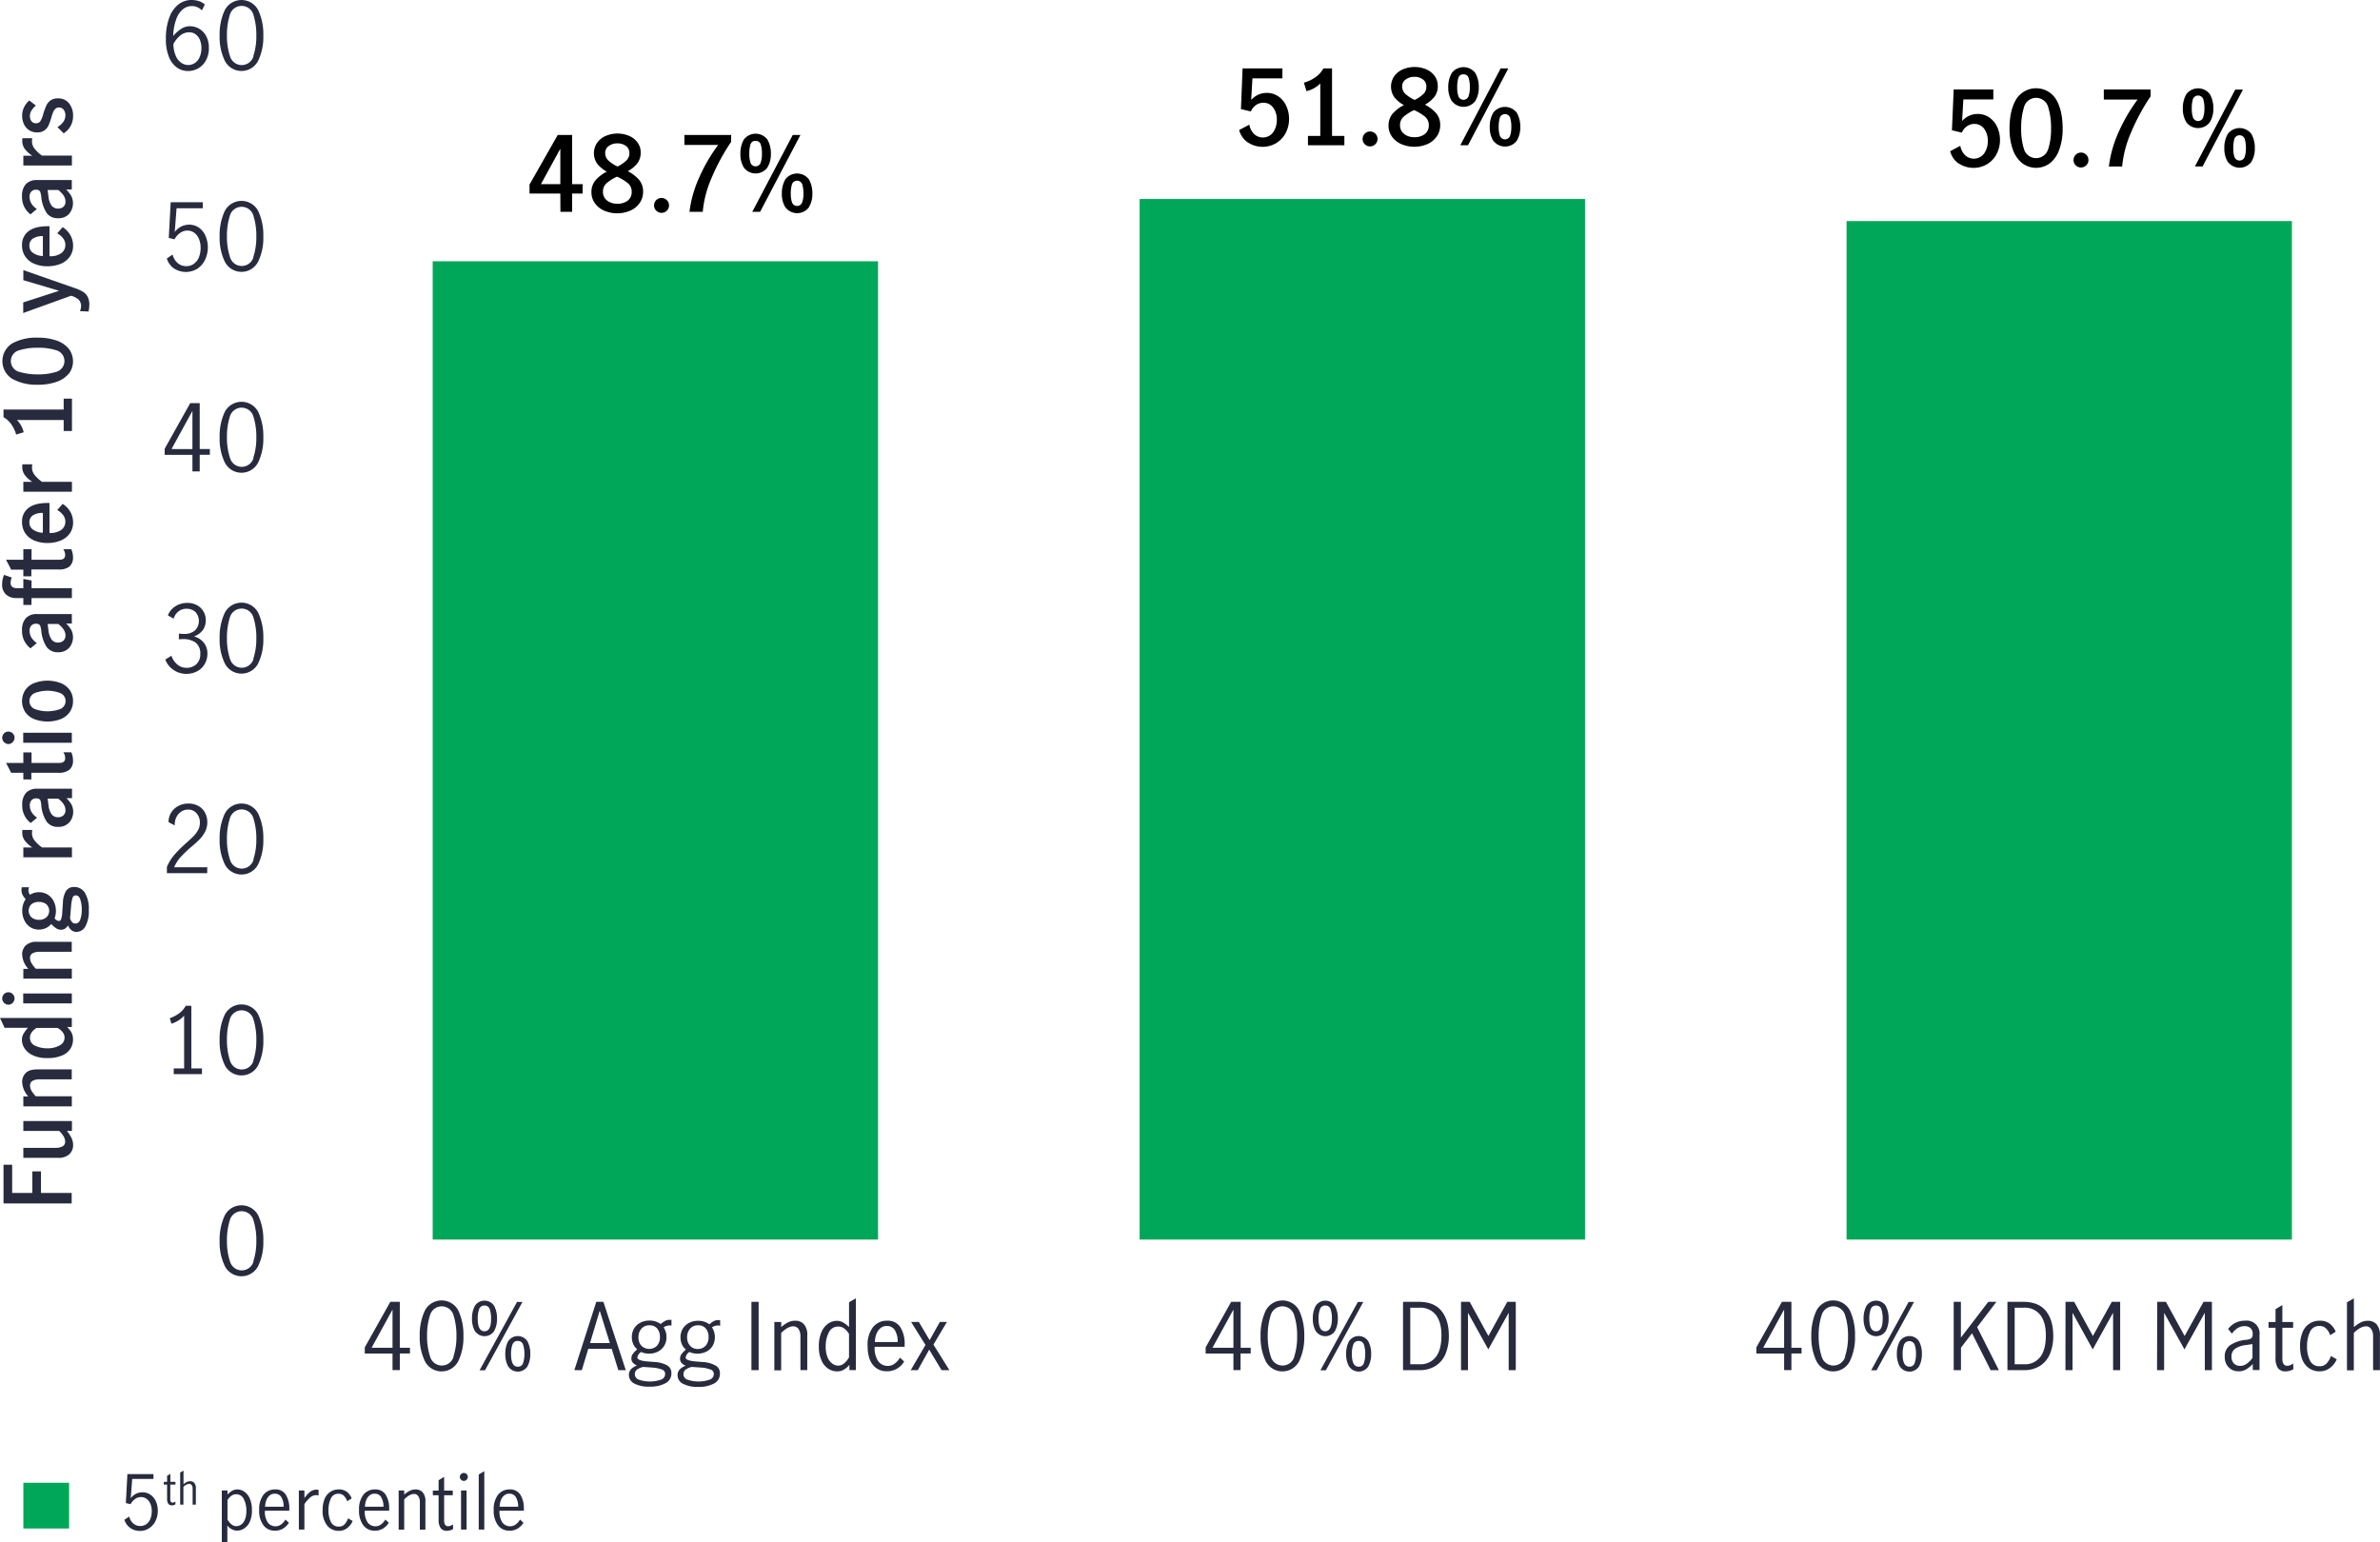 <svg id="Layer_1" data-name="Layer 1" xmlns="http://www.w3.org/2000/svg" viewBox="0 0 826.06 535.35"><defs><style>.cls-1{fill:none;}.cls-2{fill:#282b3e;}.cls-3{fill:#00a758;}</style></defs><line class="cls-1" x1="104.79" y1="430.3" x2="804.89" y2="430.3"/><path class="cls-2" d="M314.94,911.46a18.88,18.88,0,0,1-1.81-8.73,19.89,19.89,0,0,1,1.76-8.82,6.55,6.55,0,0,1,11.66,0,19.89,19.89,0,0,1,1.75,8.82,18.88,18.88,0,0,1-1.81,8.73,6.5,6.5,0,0,1-11.55,0Zm9.87-1.61a21.81,21.81,0,0,0,1.06-7.12,22.94,22.94,0,0,0-1-7.2,4.25,4.25,0,0,0-8.2,0,22.94,22.94,0,0,0-1,7.2,22.08,22.08,0,0,0,1.06,7.12,4.24,4.24,0,0,0,8.16,0Z" transform="translate(-236.9 -471.94)"/><path class="cls-2" d="M300.81,842.82V824.51a9.6,9.6,0,0,1-4.41,2.79l-.58-1.92a11.33,11.33,0,0,0,3.26-1.68,8.06,8.06,0,0,0,2.28-2.61h1.95v21.73H307v2h-9.8v-2Z" transform="translate(-236.9 -471.94)"/><path class="cls-2" d="M314.94,841.73a19,19,0,0,1-1.81-8.74,19.84,19.84,0,0,1,1.76-8.81,6.55,6.55,0,0,1,11.66,0A19.85,19.85,0,0,1,328.3,833a19,19,0,0,1-1.81,8.74,6.5,6.5,0,0,1-11.55,0Zm9.87-1.62a21.81,21.81,0,0,0,1.06-7.12,22.94,22.94,0,0,0-1-7.2,4.25,4.25,0,0,0-8.2,0,22.94,22.94,0,0,0-1,7.2,22.08,22.08,0,0,0,1.06,7.12,4.24,4.24,0,0,0,8.16,0Z" transform="translate(-236.9 -471.94)"/><path class="cls-2" d="M297.53,768.54a46.69,46.69,0,0,1,4.05-4c1.09-1,1.94-1.76,2.56-2.4a9.51,9.51,0,0,0,1.54-2.11,5.33,5.33,0,0,0,.6-2.5,4.78,4.78,0,0,0-1.12-3.23,3.69,3.69,0,0,0-3-1.31,4.09,4.09,0,0,0-2.48.78,4.92,4.92,0,0,0-1.63,2,5.86,5.86,0,0,0-.5,2.7l-2.14-1.12a5.84,5.84,0,0,1,.86-3.26,6.5,6.5,0,0,1,2.48-2.34,7.33,7.33,0,0,1,3.54-.86,6.9,6.9,0,0,1,3.5.85,5.64,5.64,0,0,1,2.27,2.32,6.92,6.92,0,0,1,.79,3.29,7.1,7.1,0,0,1-.74,3.25,10.87,10.87,0,0,1-1.82,2.59c-.73.76-1.72,1.67-3,2.74a43.3,43.3,0,0,0-3.68,3.5,12.7,12.7,0,0,0-2.27,3.57h11.49v2.05h-14v-2.18A16.39,16.39,0,0,1,297.53,768.54Z" transform="translate(-236.9 -471.94)"/><path class="cls-2" d="M314.94,772a19,19,0,0,1-1.81-8.74,19.89,19.89,0,0,1,1.76-8.82,6.55,6.55,0,0,1,11.66,0,19.89,19.89,0,0,1,1.75,8.82,19,19,0,0,1-1.81,8.74,6.5,6.5,0,0,1-11.55,0Zm9.87-1.62a21.81,21.81,0,0,0,1.06-7.12,22.94,22.94,0,0,0-1-7.2,4.25,4.25,0,0,0-8.2,0,22.94,22.94,0,0,0-1,7.2,22.08,22.08,0,0,0,1.06,7.12,4.24,4.24,0,0,0,8.16,0Z" transform="translate(-236.9 -471.94)"/><path class="cls-2" d="M297.13,704.5a7.31,7.31,0,0,1-2.85-3.61l2.12-1.32a6.68,6.68,0,0,0,2,3,4.78,4.78,0,0,0,3.18,1.19,4.87,4.87,0,0,0,3.51-1.28,4.6,4.6,0,0,0,1.32-3.46,4.73,4.73,0,0,0-1.6-4,7.25,7.25,0,0,0-4.48-1.22,9.36,9.36,0,0,0-1.34.07v-2a10.07,10.07,0,0,0,1.73.13,5.6,5.6,0,0,0,3.87-1.22,4.66,4.66,0,0,0,.16-6.37,4.39,4.39,0,0,0-3.17-1.15,4.31,4.31,0,0,0-2.8,1,4.71,4.71,0,0,0-1.61,2.45l-2-1.16a6.53,6.53,0,0,1,2.59-3.13,7.56,7.56,0,0,1,4.2-1.19,6.88,6.88,0,0,1,3.28.79,5.76,5.76,0,0,1,2.27,2.16,5.94,5.94,0,0,1,.81,3.07,5.77,5.77,0,0,1-1,3.39,6.63,6.63,0,0,1-3.1,2.24,6.36,6.36,0,0,1,3.47,2.23,5.92,5.92,0,0,1,1.2,3.69,7.17,7.17,0,0,1-1,3.75,6.53,6.53,0,0,1-2.64,2.46,8.11,8.11,0,0,1-3.79.86A7.85,7.85,0,0,1,297.13,704.5Z" transform="translate(-236.9 -471.94)"/><path class="cls-2" d="M314.94,702.26a18.91,18.91,0,0,1-1.81-8.73,19.89,19.89,0,0,1,1.76-8.82,6.55,6.55,0,0,1,11.66,0,19.89,19.89,0,0,1,1.75,8.82,18.91,18.91,0,0,1-1.81,8.73,6.5,6.5,0,0,1-11.55,0Zm9.87-1.61a21.85,21.85,0,0,0,1.06-7.12,22.94,22.94,0,0,0-1-7.2,4.25,4.25,0,0,0-8.2,0,22.94,22.94,0,0,0-1,7.2,22.13,22.13,0,0,0,1.06,7.12,4.24,4.24,0,0,0,8.16,0Z" transform="translate(-236.9 -471.94)"/><path class="cls-2" d="M303.69,629.84h-9.63V627.7l8.86-15.81h3.3v15.93h3.52v2h-3.52v5.76h-2.53Zm0-2V614.58h0l-7.26,13.24Z" transform="translate(-236.9 -471.94)"/><path class="cls-2" d="M314.94,632.53a19,19,0,0,1-1.81-8.74,19.81,19.81,0,0,1,1.76-8.81,6.55,6.55,0,0,1,11.66,0,19.82,19.82,0,0,1,1.75,8.81,19,19,0,0,1-1.81,8.74,6.5,6.5,0,0,1-11.55,0Zm9.87-1.62a21.81,21.81,0,0,0,1.06-7.12,22.94,22.94,0,0,0-1-7.2,4.25,4.25,0,0,0-8.2,0,22.94,22.94,0,0,0-1,7.2,22.08,22.08,0,0,0,1.06,7.12,4.24,4.24,0,0,0,8.16,0Z" transform="translate(-236.9 -471.94)"/><path class="cls-2" d="M297.29,565.15a6.65,6.65,0,0,1-2.49-3.48l2-1.37a5.64,5.64,0,0,0,1.75,2.94,4.37,4.37,0,0,0,3,1.09,4.25,4.25,0,0,0,2.75-.9A5.13,5.13,0,0,0,306,561.1a8.92,8.92,0,0,0,.53-3.07,8.07,8.07,0,0,0-.61-3.24,4.94,4.94,0,0,0-1.65-2.09,4,4,0,0,0-2.32-.72,4.33,4.33,0,0,0-2.59.86,6.41,6.41,0,0,0-1.89,2.18l-2-.48.68-12.39h11.13v2.08h-9.09l-.64,8.26a6.16,6.16,0,0,1,4.9-2.56A6,6,0,0,1,306,551a6.88,6.88,0,0,1,2.27,2.92,10.14,10.14,0,0,1-.16,8.12,7.63,7.63,0,0,1-2.66,3.14,7.54,7.54,0,0,1-8.16-.06Z" transform="translate(-236.9 -471.94)"/><path class="cls-2" d="M314.94,562.79a18.91,18.91,0,0,1-1.81-8.73,19.89,19.89,0,0,1,1.76-8.82,6.55,6.55,0,0,1,11.66,0,19.89,19.89,0,0,1,1.75,8.82,18.91,18.91,0,0,1-1.81,8.73,6.5,6.5,0,0,1-11.55,0Zm9.87-1.61a21.81,21.81,0,0,0,1.06-7.12,22.94,22.94,0,0,0-1-7.2,4.25,4.25,0,0,0-8.2,0,22.94,22.94,0,0,0-1,7.2,22.08,22.08,0,0,0,1.06,7.12,4.24,4.24,0,0,0,8.16,0Z" transform="translate(-236.9 -471.94)"/><path class="cls-2" d="M298.41,495.46a8.28,8.28,0,0,1-2.85-3.7,15.94,15.94,0,0,1-1.08-6.28,20.59,20.59,0,0,1,1.18-7.44,10.14,10.14,0,0,1,3.2-4.58,7.28,7.28,0,0,1,4.48-1.52,8.61,8.61,0,0,1,2.58.38,5.42,5.42,0,0,1,2.06,1.19l-1,2.05a4.72,4.72,0,0,0-3.56-1.51,4.87,4.87,0,0,0-2.91,1,7.75,7.75,0,0,0-2.37,3.38,18.18,18.18,0,0,0-1.12,6,12.16,12.16,0,0,1,2.77-2.48,5.64,5.64,0,0,1,3-.91,6.43,6.43,0,0,1,3.14.82,6.31,6.31,0,0,1,2.46,2.48,8.14,8.14,0,0,1,1,4.13,8.74,8.74,0,0,1-1.12,4.64,6.89,6.89,0,0,1-2.75,2.65,7,7,0,0,1-3.23.83A6.67,6.67,0,0,1,298.41,495.46Zm6-1.57a4.57,4.57,0,0,0,1.72-2,7.61,7.61,0,0,0,.68-3.41,6.93,6.93,0,0,0-.48-2.56,4.67,4.67,0,0,0-1.44-2,3.6,3.6,0,0,0-2.31-.77,4.86,4.86,0,0,0-3.15,1.15,9.78,9.78,0,0,0-2.35,2.92,10.43,10.43,0,0,0,.91,4.28,5.35,5.35,0,0,0,1.95,2.32,4.33,4.33,0,0,0,2.26.69A4.19,4.19,0,0,0,304.4,493.89Z" transform="translate(-236.9 -471.94)"/><path class="cls-2" d="M314.94,493.06a19,19,0,0,1-1.81-8.74,19.87,19.87,0,0,1,1.76-8.81,6.55,6.55,0,0,1,11.66,0,19.87,19.87,0,0,1,1.75,8.81,19,19,0,0,1-1.81,8.74,6.5,6.5,0,0,1-11.55,0Zm9.87-1.62a21.77,21.77,0,0,0,1.06-7.12,22.94,22.94,0,0,0-1-7.2,4.25,4.25,0,0,0-8.2,0,22.94,22.94,0,0,0-1,7.2,22,22,0,0,0,1.06,7.12,4.24,4.24,0,0,0,8.16,0Z" transform="translate(-236.9 -471.94)"/><line class="cls-1" x1="104.79" y1="430.3" x2="104.79" y2="11.9"/><rect class="cls-3" x="150.18" y="90.7" width="154.58" height="339.6"/><rect class="cls-3" x="395.55" y="69.08" width="154.58" height="361.22"/><rect class="cls-3" x="640.91" y="76.75" width="154.58" height="353.55"/><path class="cls-2" d="M856.14,941.81h-9.63v-2.15l8.87-15.81h3.29v15.94h3.52v2h-3.52v5.76h-2.53Zm0-2V926.54h0l-7.26,13.25Z" transform="translate(-236.9 -471.94)"/><path class="cls-2" d="M867.39,944.49a19,19,0,0,1-1.81-8.73,19.89,19.89,0,0,1,1.76-8.82,6.55,6.55,0,0,1,11.67,0,20,20,0,0,1,1.74,8.82,18.88,18.88,0,0,1-1.81,8.73,6.5,6.5,0,0,1-11.55,0Zm9.87-1.61a21.81,21.81,0,0,0,1.06-7.12,22.94,22.94,0,0,0-1-7.2,4.24,4.24,0,0,0-8.19,0,22.66,22.66,0,0,0-1,7.2,22.09,22.09,0,0,0,1.05,7.12,4.24,4.24,0,0,0,8.16,0Z" transform="translate(-236.9 -471.94)"/><path class="cls-2" d="M884.72,934a8.79,8.79,0,0,1-1-4.34,9.1,9.1,0,0,1,1-4.41,4,4,0,0,1,6.69,0,9.1,9.1,0,0,1,1,4.41,8.79,8.79,0,0,1-1,4.34,4,4,0,0,1-6.66,0Zm5.63-4.34a9.61,9.61,0,0,0-.46-3.23,1.8,1.8,0,0,0-1.84-1.28,1.83,1.83,0,0,0-1.86,1.28,9.32,9.32,0,0,0-.48,3.23q0,4.42,2.34,4.42T890.35,929.61Zm9-5.76h1.88l-13,23.72h-1.88Zm-3.08,22.39a8.81,8.81,0,0,1-1-4.34,9.1,9.1,0,0,1,1-4.41,4,4,0,0,1,6.69,0,9.1,9.1,0,0,1,1,4.41,8.81,8.81,0,0,1-1,4.34,4,4,0,0,1-6.66,0Zm5.17-1.19a9.17,9.17,0,0,0,.47-3.15,9.55,9.55,0,0,0-.47-3.23,2,2,0,0,0-3.69,0,9.28,9.28,0,0,0-.48,3.21c0,3,.77,4.42,2.33,4.42A1.79,1.79,0,0,0,901.47,945.05Z" transform="translate(-236.9 -471.94)"/><path class="cls-2" d="M930.67,947.57h-2.85l-6.46-12.8-3.84,5v7.81H915V923.85h2.5v12.42L927,923.85h2.82l-6.69,8.8Z" transform="translate(-236.9 -471.94)"/><path class="cls-2" d="M939.09,923.85q5.34,0,7.9,3.17t2.56,8.64a16,16,0,0,1-1.13,6.24,9.07,9.07,0,0,1-3.45,4.18,10.16,10.16,0,0,1-5.63,1.49h-5.69V923.85Zm6,19.09c1.26-1.72,1.89-4.17,1.89-7.37s-.64-5.45-1.91-7.14a6.77,6.77,0,0,0-5.8-2.53h-3.11v19.62h3.24A6.6,6.6,0,0,0,945.07,942.94Z" transform="translate(-236.9 -471.94)"/><path class="cls-2" d="M953.81,923.85h3l6.47,11.81h.06l6.53-11.81h2.91v23.72h-2.46V927.76h-.07l-7,12.61-6.95-12.61h-.06v19.81h-2.46Z" transform="translate(-236.9 -471.94)"/><path class="cls-2" d="M985.65,923.85h3l6.47,11.81h.06l6.53-11.81h2.91v23.72h-2.46V927.76h-.07l-7,12.61-7-12.61h-.06v19.81h-2.46Z" transform="translate(-236.9 -471.94)"/><path class="cls-2" d="M1011.52,947.41a4.67,4.67,0,0,1-1.78-1.75,5.2,5.2,0,0,1-.67-2.7,4.75,4.75,0,0,1,1.79-4,12.12,12.12,0,0,1,5.63-1.92,3.65,3.65,0,0,0,1.83-.56,2,2,0,0,0,.44-1.52,2.51,2.51,0,0,0-.76-2,3.09,3.09,0,0,0-2.08-.67,4.43,4.43,0,0,0-2.45.74,6.46,6.46,0,0,0-1.9,1.89l-1.32-1.64a7.12,7.12,0,0,1,5.89-2.88,4.45,4.45,0,0,1,5,5v12.13h-2.34v-2.08a11.41,11.41,0,0,1-2.35,1.88,4.8,4.8,0,0,1-2.48.64A5,5,0,0,1,1011.52,947.41Zm5.18-2.07a9.09,9.09,0,0,0,2-2v-4.8h-.06l-2,.29a8.63,8.63,0,0,0-4,1.33,3.2,3.2,0,0,0-1.23,2.7,3.35,3.35,0,0,0,.81,2.36,3,3,0,0,0,2.26.87A3.84,3.84,0,0,0,1016.7,945.34Z" transform="translate(-236.9 -471.94)"/><path class="cls-2" d="M1027.55,946.88a6.25,6.25,0,0,1-.85-3.7V932.85h-2.43v-2h2.43v-4.45l2.37-1.44v5.89h3.74v2h-3.74v10.78c0,1.62.59,2.43,1.76,2.43a3.46,3.46,0,0,0,2-.83l.06,2a5.1,5.1,0,0,1-2.66.76A3.16,3.16,0,0,1,1027.55,946.88Z" transform="translate(-236.9 -471.94)"/><path class="cls-2" d="M1037.1,945.77q-1.89-2.26-1.89-6.56a12,12,0,0,1,.87-4.8,6.22,6.22,0,0,1,6-4,5.45,5.45,0,0,1,3.4,1,7,7,0,0,1,2.11,2.81l-1.92,1.22a6,6,0,0,0-1.38-2.29,3.07,3.07,0,0,0-2.3-.91,3.41,3.41,0,0,0-3.35,2.08,11.41,11.41,0,0,0-1,4.89,11,11,0,0,0,1,5,3.52,3.52,0,0,0,3.39,2,3.15,3.15,0,0,0,2.42-1,7.57,7.57,0,0,0,1.49-2.55l2,1.15a7.21,7.21,0,0,1-2.35,3,5.76,5.76,0,0,1-3.51,1.16A6.16,6.16,0,0,1,1037.1,945.77Z" transform="translate(-236.9 -471.94)"/><path class="cls-2" d="M1053.9,922.64v10a11.74,11.74,0,0,1,2.29-1.6,5.57,5.57,0,0,1,2.57-.61,4,4,0,0,1,3,1.2,5.65,5.65,0,0,1,1.17,4v11.94h-2.37V935.69a4.35,4.35,0,0,0-.63-2.33,2.06,2.06,0,0,0-1.9-1q-1.79,0-4.16,2.28v13h-2.37V924Z" transform="translate(-236.9 -471.94)"/><path class="cls-2" d="M665,941.81h-9.64v-2.15l8.87-15.81h3.29v15.94H671v2h-3.52v5.76H665Zm0-2V926.54h0l-7.26,13.25Z" transform="translate(-236.9 -471.94)"/><path class="cls-2" d="M676.23,944.49a19,19,0,0,1-1.8-8.73,19.75,19.75,0,0,1,1.76-8.82,6.55,6.55,0,0,1,11.66,0,20,20,0,0,1,1.74,8.82,19,19,0,0,1-1.8,8.73,6.51,6.51,0,0,1-11.56,0Zm9.88-1.61a22.09,22.09,0,0,0,1-7.12,22.66,22.66,0,0,0-1-7.2,4.24,4.24,0,0,0-8.19,0,22.94,22.94,0,0,0-1,7.2,21.81,21.81,0,0,0,1.06,7.12,4.24,4.24,0,0,0,8.16,0Z" transform="translate(-236.9 -471.94)"/><path class="cls-2" d="M693.56,934a8.79,8.79,0,0,1-1-4.34,9,9,0,0,1,1-4.41,4,4,0,0,1,6.68,0,9.1,9.1,0,0,1,1,4.41,8.79,8.79,0,0,1-1,4.34,4,4,0,0,1-6.66,0Zm5.63-4.34a9.61,9.61,0,0,0-.46-3.23,1.8,1.8,0,0,0-1.84-1.28,1.83,1.83,0,0,0-1.86,1.28,9.32,9.32,0,0,0-.48,3.23q0,4.42,2.34,4.42C698.43,934,699.19,932.56,699.19,929.61Zm9-5.76h1.89l-13,23.72h-1.89Zm-3.07,22.39a8.71,8.71,0,0,1-1-4.34,9.1,9.1,0,0,1,1-4.41,4,4,0,0,1,6.69,0,9.1,9.1,0,0,1,1,4.41,8.81,8.81,0,0,1-1,4.34,4,4,0,0,1-6.65,0Zm5.16-1.19a9.17,9.17,0,0,0,.47-3.15,9.55,9.55,0,0,0-.47-3.23,1.8,1.8,0,0,0-1.84-1.28,1.82,1.82,0,0,0-1.85,1.3,9.28,9.28,0,0,0-.48,3.21q0,4.43,2.33,4.42A1.79,1.79,0,0,0,710.31,945.05Z" transform="translate(-236.9 -471.94)"/><path class="cls-2" d="M729.31,923.85q5.34,0,7.9,3.17t2.56,8.64a15.86,15.86,0,0,1-1.14,6.24,9,9,0,0,1-3.44,4.18,10.16,10.16,0,0,1-5.63,1.49h-5.69V923.85Zm6,19.09c1.26-1.72,1.89-4.17,1.89-7.37s-.64-5.45-1.91-7.14a6.78,6.78,0,0,0-5.8-2.53h-3.11v19.62h3.23A6.61,6.61,0,0,0,735.29,942.94Z" transform="translate(-236.9 -471.94)"/><path class="cls-2" d="M744,923.85h3l6.47,11.81h.06l6.53-11.81H763v23.72h-2.46V927.76h-.07l-7,12.61-7-12.61h-.06v19.81H744Z" transform="translate(-236.9 -471.94)"/><path class="cls-2" d="M373.14,941.81h-9.63v-2.15l8.86-15.81h3.3v15.94h3.52v2h-3.52v5.76h-2.53Zm0-2V926.54h0l-7.26,13.25Z" transform="translate(-236.9 -471.94)"/><path class="cls-2" d="M384.39,944.49a18.88,18.88,0,0,1-1.81-8.73,19.89,19.89,0,0,1,1.76-8.82,6.55,6.55,0,0,1,11.67,0,20,20,0,0,1,1.74,8.82,18.88,18.88,0,0,1-1.81,8.73,6.5,6.5,0,0,1-11.55,0Zm9.87-1.61a21.81,21.81,0,0,0,1.06-7.12,22.94,22.94,0,0,0-1-7.2,4.24,4.24,0,0,0-8.19,0,22.66,22.66,0,0,0-1,7.2,22.09,22.09,0,0,0,1.05,7.12,4.24,4.24,0,0,0,8.16,0Z" transform="translate(-236.9 -471.94)"/><path class="cls-2" d="M401.72,934a8.79,8.79,0,0,1-1-4.34,9.1,9.1,0,0,1,1-4.41,4,4,0,0,1,6.69,0,9.1,9.1,0,0,1,1,4.41,8.68,8.68,0,0,1-1,4.34,4,4,0,0,1-6.65,0Zm5.63-4.34a9.87,9.87,0,0,0-.46-3.23,1.8,1.8,0,0,0-1.84-1.28,1.83,1.83,0,0,0-1.86,1.28,9.32,9.32,0,0,0-.48,3.23q0,4.42,2.34,4.42T407.35,929.61Zm9-5.76h1.89l-13,23.72h-1.89Zm-3.07,22.39a8.81,8.81,0,0,1-1-4.34,9,9,0,0,1,1-4.41,4,4,0,0,1,6.68,0,9.1,9.1,0,0,1,1,4.41,8.81,8.81,0,0,1-1,4.34,4,4,0,0,1-6.66,0Zm5.17-1.19a9.19,9.19,0,0,0,.46-3.15,9.57,9.57,0,0,0-.46-3.23,1.8,1.8,0,0,0-1.84-1.28,1.82,1.82,0,0,0-1.86,1.3,9.28,9.28,0,0,0-.48,3.21q0,4.43,2.34,4.42A1.79,1.79,0,0,0,418.47,945.05Z" transform="translate(-236.9 -471.94)"/><path class="cls-2" d="M451.51,947.57l-2.3-7.4h-8.13l-2.24,7.4h-2.59l7.61-23.72h2.47l7.77,23.72Zm-9.82-9.41h6.88l-3.46-11.08H445Z" transform="translate(-236.9 -471.94)"/><path class="cls-2" d="M469.17,932.05a3.82,3.82,0,0,0-1.95.67,5.76,5.76,0,0,1,1,3.42,5.6,5.6,0,0,1-.8,3,5.35,5.35,0,0,1-2.17,2,6.7,6.7,0,0,1-3,.7,6.63,6.63,0,0,1-2.85-.58,2.76,2.76,0,0,0-1.28,1.92c0,.69,1.09,1.13,3.26,1.35l2.82.22a9.87,9.87,0,0,1,4.26,1.17,3,3,0,0,1,1.47,2.77,3.74,3.74,0,0,1-2.05,3.42,11,11,0,0,1-5.5,1.19,10.77,10.77,0,0,1-5.35-1.09,3.34,3.34,0,0,1-1.85-3c0-1.45.93-2.54,2.81-3.26a3.35,3.35,0,0,1-1.45-1,2.19,2.19,0,0,1-.5-1.41,2.82,2.82,0,0,1,.43-1.51,9.15,9.15,0,0,1,1.62-1.69,4.66,4.66,0,0,1-1.41-1.84,6,6,0,0,1-.48-2.42,5.65,5.65,0,0,1,.8-3,5.39,5.39,0,0,1,2.19-2,6.7,6.7,0,0,1,3.12-.72,6.37,6.37,0,0,1,3.91,1.22,7.55,7.55,0,0,1,1.53-1.1,3.21,3.21,0,0,1,1.54-.37l.67,0v2A2.58,2.58,0,0,0,469.17,932.05Zm-9.05,14.4a6.34,6.34,0,0,0-2.23,1,2,2,0,0,0-.65,1.54,2,2,0,0,0,1.45,1.9,11.86,11.86,0,0,0,7.57,0,2.06,2.06,0,0,0,1.5-2,1.55,1.55,0,0,0-1-1.49,11.48,11.48,0,0,0-3.33-.72Zm4.83-7.37a4.25,4.25,0,0,0,1-2.94,4.54,4.54,0,0,0-.93-3,3.29,3.29,0,0,0-2.72-1.13,3.48,3.48,0,0,0-2.8,1.2,4.45,4.45,0,0,0-1,3,4.16,4.16,0,0,0,1,2.86,3.85,3.85,0,0,0,5.46,0Z" transform="translate(-236.9 -471.94)"/><path class="cls-2" d="M486,932.05a3.82,3.82,0,0,0-2,.67,6.13,6.13,0,0,1,.23,6.43,5.44,5.44,0,0,1-2.18,2,7.11,7.11,0,0,1-5.89.12,2.76,2.76,0,0,0-1.28,1.92c0,.69,1.09,1.13,3.27,1.35l2.81.22A9.87,9.87,0,0,1,485.3,946a3,3,0,0,1,1.47,2.77,3.74,3.74,0,0,1-2,3.42,11,11,0,0,1-5.5,1.19,10.7,10.7,0,0,1-5.34-1.09,3.33,3.33,0,0,1-1.86-3q0-2.18,2.82-3.26a3.39,3.39,0,0,1-1.46-1,2.19,2.19,0,0,1-.5-1.41,2.75,2.75,0,0,1,.44-1.51,8.7,8.7,0,0,1,1.61-1.69,4.66,4.66,0,0,1-1.41-1.84,6,6,0,0,1-.48-2.42,5.65,5.65,0,0,1,.8-3,5.48,5.48,0,0,1,2.2-2,6.64,6.64,0,0,1,3.12-.72,6.36,6.36,0,0,1,3.9,1.22,7.58,7.58,0,0,1,1.54-1.1,3.18,3.18,0,0,1,1.53-.37l.67,0v2A2.51,2.51,0,0,0,486,932.05ZM477,946.45a6.19,6.19,0,0,0-2.22,1,2,2,0,0,0-.66,1.54,2,2,0,0,0,1.46,1.9,11.83,11.83,0,0,0,7.56,0,2.05,2.05,0,0,0,1.51-2,1.55,1.55,0,0,0-1-1.49,11.57,11.57,0,0,0-3.33-.72Zm4.83-7.37a4.25,4.25,0,0,0,1-2.94,4.59,4.59,0,0,0-.92-3,3.3,3.3,0,0,0-2.72-1.13,3.45,3.45,0,0,0-2.8,1.2,4.39,4.39,0,0,0-1,3,4.12,4.12,0,0,0,1,2.86,3.42,3.42,0,0,0,2.7,1.14A3.48,3.48,0,0,0,481.81,939.08Z" transform="translate(-236.9 -471.94)"/><path class="cls-2" d="M497.71,923.85h2.5v23.72h-2.5Z" transform="translate(-236.9 -471.94)"/><path class="cls-2" d="M508.05,930.86v1.76a11.74,11.74,0,0,1,2.29-1.6,5.58,5.58,0,0,1,2.58-.61,4,4,0,0,1,3,1.2,5.65,5.65,0,0,1,1.17,4v11.94h-2.37V935.69a4.43,4.43,0,0,0-.62-2.33,2.09,2.09,0,0,0-1.91-1q-1.79,0-4.16,2.28v13h-2.37V930.86Z" transform="translate(-236.9 -471.94)"/><path class="cls-2" d="M524.53,947.17a6.54,6.54,0,0,1-2.42-2.79,11.23,11.23,0,0,1-1-5,12,12,0,0,1,.93-5.05,6.63,6.63,0,0,1,2.36-2.95,5.39,5.39,0,0,1,3-.93,4.3,4.3,0,0,1,2.19.6,9.56,9.56,0,0,1,2,1.58V924l2.37-1.37v24.93h-2.24v-1.8a8.06,8.06,0,0,1-2,1.68,4.51,4.51,0,0,1-2.3.56A5.67,5.67,0,0,1,524.53,947.17ZM530,945.1a6.49,6.49,0,0,0,1.58-2V935a6.54,6.54,0,0,0-1.6-1.84,3.35,3.35,0,0,0-2.11-.72,3.5,3.5,0,0,0-3.31,2.06,10.46,10.46,0,0,0-1.07,4.91,9.39,9.39,0,0,0,.62,3.64,5.15,5.15,0,0,0,1.63,2.22,3.55,3.55,0,0,0,2.13.74A3.21,3.21,0,0,0,530,945.1Z" transform="translate(-236.9 -471.94)"/><path class="cls-2" d="M539.86,945.74q-1.83-2.26-1.83-6.59a10,10,0,0,1,1.84-6.46,6.1,6.1,0,0,1,5-2.28,5.06,5.06,0,0,1,4.53,2.26,10.81,10.81,0,0,1,1.49,6c0,.34,0,.61,0,.8h-10.4a8.1,8.1,0,0,0,1.23,5,4.07,4.07,0,0,0,3.37,1.63,3.87,3.87,0,0,0,2.36-.82,6.52,6.52,0,0,0,1.8-2.06l1.48,1.37a7.18,7.18,0,0,1-2.44,2.43,6.47,6.47,0,0,1-3.48.93A6,6,0,0,1,539.86,945.74Zm7.71-11.9a3.12,3.12,0,0,0-2.91-1.6,3.28,3.28,0,0,0-2.24.81,5,5,0,0,0-1.38,2.1,8.51,8.51,0,0,0-.48,2.66h7.91A7.58,7.58,0,0,0,547.57,933.84Z" transform="translate(-236.9 -471.94)"/><path class="cls-2" d="M560.88,938.7l5.54,8.87H563.7l-4.26-7.08h-.06l-3.94,7.08H553l5.12-8.74-5-8h2.69l3.71,6.27h.07l3.52-6.27h2.46Z" transform="translate(-236.9 -471.94)"/><path class="cls-2" d="M282.08,1002.33a5.38,5.38,0,0,1-2-2.82l1.67-1.12a4.54,4.54,0,0,0,1.42,2.4,3.59,3.59,0,0,0,2.4.88,3.47,3.47,0,0,0,2.24-.73,4.31,4.31,0,0,0,1.34-1.9,7.31,7.31,0,0,0,.42-2.49,6.46,6.46,0,0,0-.49-2.63,4,4,0,0,0-1.34-1.7,3.23,3.23,0,0,0-1.88-.59,3.54,3.54,0,0,0-2.11.7,5.23,5.23,0,0,0-1.53,1.77l-1.64-.39.54-10.06h9.05v1.69h-7.38l-.52,6.71a5,5,0,0,1,4-2.08,4.79,4.79,0,0,1,2.93.9,5.5,5.5,0,0,1,1.85,2.36,7.89,7.89,0,0,1,.62,3.14,8.1,8.1,0,0,1-.75,3.47,6.15,6.15,0,0,1-2.16,2.54,5.64,5.64,0,0,1-3.27,1A5.7,5.7,0,0,1,282.08,1002.33Z" transform="translate(-236.9 -471.94)"/><path class="cls-2" d="M295.3,993.93a3,3,0,0,1-.4-1.75v-4.89h-1.15v-.94h1.15v-2.11l1.13-.68v2.79h1.77v.94H296v5.1c0,.77.27,1.16.83,1.16a1.57,1.57,0,0,0,.95-.4l0,1a2.4,2.4,0,0,1-1.25.36A1.51,1.51,0,0,1,295.3,993.93Z" transform="translate(-236.9 -471.94)"/><path class="cls-2" d="M300.59,982.45v4.73a5.32,5.32,0,0,1,1.08-.76,2.64,2.64,0,0,1,1.22-.29,1.88,1.88,0,0,1,1.43.57,2.68,2.68,0,0,1,.56,1.9v5.66h-1.12v-5.63a2,2,0,0,0-.3-1.1,1,1,0,0,0-.9-.49,3.11,3.11,0,0,0-2,1.08v6.14h-1.12V983.1Z" transform="translate(-236.9 -471.94)"/><path class="cls-2" d="M315.86,989.34v1.41a7.59,7.59,0,0,1,1.61-1.3,3.6,3.6,0,0,1,1.82-.47,4.24,4.24,0,0,1,2.38.76,5.46,5.46,0,0,1,1.91,2.37,9.74,9.74,0,0,1,.76,4.13,9.07,9.07,0,0,1-.8,4.09,5.25,5.25,0,0,1-2,2.26,4.53,4.53,0,0,1-2.35.69,4.35,4.35,0,0,1-3.38-1.79v5.8h-1.92V989.34Zm4.68,11.89a3.87,3.87,0,0,0,1.34-1.73,7.85,7.85,0,0,0,.53-3.16,8.47,8.47,0,0,0-.89-4,2.87,2.87,0,0,0-2.67-1.69,2.8,2.8,0,0,0-1.69.57,4.83,4.83,0,0,0-1.3,1.46v6.71a5.06,5.06,0,0,0,1.29,1.63,2.58,2.58,0,0,0,1.7.71A3.13,3.13,0,0,0,320.54,1001.23Z" transform="translate(-236.9 -471.94)"/><path class="cls-2" d="M328.34,1001.43a8.36,8.36,0,0,1-1.48-5.35,8.19,8.19,0,0,1,1.49-5.25,5,5,0,0,1,4.07-1.85,4.1,4.1,0,0,1,3.68,1.83,8.78,8.78,0,0,1,1.21,4.9c0,.28,0,.5,0,.66h-8.46a6.57,6.57,0,0,0,1,4.08,3.29,3.29,0,0,0,2.74,1.32,3.18,3.18,0,0,0,1.91-.66,5.19,5.19,0,0,0,1.47-1.68l1.2,1.12a6.14,6.14,0,0,1-2,2,5.33,5.33,0,0,1-2.84.75A4.84,4.84,0,0,1,328.34,1001.43Zm6.27-9.67a2.56,2.56,0,0,0-2.37-1.3,2.63,2.63,0,0,0-1.82.67,4.05,4.05,0,0,0-1.12,1.7,7.11,7.11,0,0,0-.39,2.16h6.42A6.18,6.18,0,0,0,334.61,991.76Z" transform="translate(-236.9 -471.94)"/><path class="cls-2" d="M342.56,989.34V992a9.67,9.67,0,0,1,2-2.21,3.55,3.55,0,0,1,2.23-.73,2.63,2.63,0,0,1,.68.08v1.92a4.53,4.53,0,0,0-.86-.1,3.15,3.15,0,0,0-1.92.71,11.16,11.16,0,0,0-2.14,2.43v8.82h-1.92V989.34Z" transform="translate(-236.9 -471.94)"/><path class="cls-2" d="M350.42,1001.46a8.1,8.1,0,0,1-1.54-5.33,9.74,9.74,0,0,1,.7-3.9,5.41,5.41,0,0,1,2-2.43,5.2,5.2,0,0,1,2.92-.82,4.44,4.44,0,0,1,2.76.81,5.53,5.53,0,0,1,1.71,2.29l-1.56,1a5,5,0,0,0-1.12-1.86,2.5,2.5,0,0,0-1.87-.74,2.77,2.77,0,0,0-2.71,1.69,9.3,9.3,0,0,0-.8,4,8.89,8.89,0,0,0,.83,4.08,2.88,2.88,0,0,0,2.76,1.62,2.54,2.54,0,0,0,2-.8,5.93,5.93,0,0,0,1.21-2.07l1.59.94a5.89,5.89,0,0,1-1.91,2.47,4.62,4.62,0,0,1-2.85.94A5,5,0,0,1,350.42,1001.46Z" transform="translate(-236.9 -471.94)"/><path class="cls-2" d="M363,1001.43a8.42,8.42,0,0,1-1.48-5.35,8.13,8.13,0,0,1,1.5-5.25,4.94,4.94,0,0,1,4.06-1.85,4.1,4.1,0,0,1,3.68,1.83,8.78,8.78,0,0,1,1.21,4.9c0,.28,0,.5,0,.66h-8.45a6.5,6.5,0,0,0,1,4.08,3.29,3.29,0,0,0,2.74,1.32,3.16,3.16,0,0,0,1.91-.66,5.19,5.19,0,0,0,1.47-1.68l1.2,1.12a6.14,6.14,0,0,1-2,2,5.29,5.29,0,0,1-2.83.75A4.86,4.86,0,0,1,363,1001.43Zm6.27-9.67a2.55,2.55,0,0,0-2.37-1.3,2.64,2.64,0,0,0-1.82.67,4.05,4.05,0,0,0-1.12,1.7,7.11,7.11,0,0,0-.39,2.16H370A6.28,6.28,0,0,0,369.24,991.76Z" transform="translate(-236.9 -471.94)"/><path class="cls-2" d="M377.19,989.34v1.44a9.44,9.44,0,0,1,1.86-1.31,4.61,4.61,0,0,1,2.1-.49,3.27,3.27,0,0,1,2.45,1,4.54,4.54,0,0,1,.95,3.26v9.7h-1.92v-9.65a3.58,3.58,0,0,0-.51-1.9,1.7,1.7,0,0,0-1.55-.83c-1,0-2.09.62-3.38,1.85v10.53h-1.92V989.34Z" transform="translate(-236.9 -471.94)"/><path class="cls-2" d="M389.82,1002.36a5.1,5.1,0,0,1-.69-3V991h-2v-1.62h2v-3.61l1.92-1.17v4.78h3V991h-3v8.76c0,1.32.48,2,1.43,2a2.8,2.8,0,0,0,1.64-.68l.05,1.64a4.17,4.17,0,0,1-2.16.62A2.57,2.57,0,0,1,389.82,1002.36Z" transform="translate(-236.9 -471.94)"/><path class="cls-2" d="M396.92,985.6a1.35,1.35,0,0,1,0-1.94,1.3,1.3,0,0,1,.94-.4,1.39,1.39,0,0,1,1,.4,1.35,1.35,0,0,1,0,1.94,1.33,1.33,0,0,1-1,.42A1.25,1.25,0,0,1,396.92,985.6Zm0,3.74h1.92v13.58h-1.92Z" transform="translate(-236.9 -471.94)"/><path class="cls-2" d="M403.06,983.78l1.93-1.12v20.26h-1.93Z" transform="translate(-236.9 -471.94)"/><path class="cls-2" d="M409.75,1001.43a8.36,8.36,0,0,1-1.49-5.35,8.13,8.13,0,0,1,1.5-5.25,5,5,0,0,1,4.07-1.85,4.12,4.12,0,0,1,3.68,1.83,8.86,8.86,0,0,1,1.21,4.9,5.62,5.62,0,0,1,0,.66h-8.45a6.57,6.57,0,0,0,1,4.08,3.29,3.29,0,0,0,2.74,1.32,3.14,3.14,0,0,0,1.91-.66,5.19,5.19,0,0,0,1.47-1.68l1.2,1.12a6,6,0,0,1-2,2,5.29,5.29,0,0,1-2.83.75A4.83,4.83,0,0,1,409.75,1001.43Zm6.26-9.67a2.54,2.54,0,0,0-2.36-1.3,2.61,2.61,0,0,0-1.82.67,3.87,3.87,0,0,0-1.12,1.7,6.55,6.55,0,0,0-.39,2.16h6.42A6.18,6.18,0,0,0,416,991.76Z" transform="translate(-236.9 -471.94)"/><rect class="cls-3" x="8.11" y="514.73" width="15.87" height="15.87"/><path d="M431.38,539.13H420.69V536l9.79-17.21h5v17.07h3.63v3.27h-3.63v6.34h-4.07Zm0-3.27V523.69h-.07l-6.66,12.17Z" transform="translate(-236.9 -471.94)"/><path d="M458.7,534.35a6.18,6.18,0,0,1,1.41,4.21,6.71,6.71,0,0,1-1.1,3.71,7.79,7.79,0,0,1-3.17,2.71,11.51,11.51,0,0,1-9.43,0,7.6,7.6,0,0,1-3.13-2.65,6.25,6.25,0,0,1-1.1-3.56,6.38,6.38,0,0,1,1.4-4.25,13.26,13.26,0,0,1,3.93-3,11.09,11.09,0,0,1-3.28-2.68,6.42,6.42,0,0,1-.09-7.32,7.15,7.15,0,0,1,3-2.4,10.45,10.45,0,0,1,8.14,0,7,7,0,0,1,2.91,2.3,5.72,5.72,0,0,1,1.08,3.44,6,6,0,0,1-1.18,3.81,11.11,11.11,0,0,1-3.28,2.7A13.37,13.37,0,0,1,458.7,534.35Zm-3.92,7.23a3.71,3.71,0,0,0,1.37-3.09,3.75,3.75,0,0,0-1.3-2.94,16,16,0,0,0-3.81-2.28,15.26,15.26,0,0,0-3.62,2.28,3.8,3.8,0,0,0-1.24,2.94,3.69,3.69,0,0,0,1.42,3.06,5.57,5.57,0,0,0,3.54,1.11A5.7,5.7,0,0,0,454.78,541.58Zm-6.71-13.91a12.13,12.13,0,0,0,3.18,2.07,12.41,12.41,0,0,0,3.06-2.09,3.51,3.51,0,0,0,1.05-2.59,3,3,0,0,0-1.17-2.43,4.76,4.76,0,0,0-3-.92,4.88,4.88,0,0,0-3,.92,2.87,2.87,0,0,0-1.24,2.43A3.47,3.47,0,0,0,448.07,527.67Z" transform="translate(-236.9 -471.94)"/><path d="M464.68,545.07a2.5,2.5,0,0,1-.76-1.83,2.54,2.54,0,0,1,.76-1.84,2.6,2.6,0,0,1,3.65,0,2.48,2.48,0,0,1,.78,1.84,2.44,2.44,0,0,1-.78,1.83,2.57,2.57,0,0,1-3.65,0Z" transform="translate(-236.9 -471.94)"/><path d="M479.35,534.08a58.32,58.32,0,0,1,6.82-11.83H474.44v-3.46h16.23v2.38a72.38,72.38,0,0,0-6.8,12.56,37.71,37.71,0,0,0-3.06,11.74H476.2A41.33,41.33,0,0,1,479.35,534.08Z" transform="translate(-236.9 -471.94)"/><path d="M495.13,530.19a8.72,8.72,0,0,1-1.25-4.81,9.74,9.74,0,0,1,1.2-5,5.13,5.13,0,0,1,8.17,0,9.65,9.65,0,0,1,1.21,5,8.65,8.65,0,0,1-1.28,4.81,5.11,5.11,0,0,1-8.05,0Zm5.78-1.75a8.9,8.9,0,0,0,.45-3.06,10.91,10.91,0,0,0-.41-3.27,1.71,1.71,0,0,0-1.78-1.26,1.69,1.69,0,0,0-1.8,1.24,10.91,10.91,0,0,0-.4,3.29,9.47,9.47,0,0,0,.43,3.08,1.87,1.87,0,0,0,3.51,0Zm11.14-9.65h2.67l-14,26.68H498ZM509.54,544a8.64,8.64,0,0,1-1.27-4.81,9.62,9.62,0,0,1,1.21-5,5.14,5.14,0,0,1,8.17,0,9.52,9.52,0,0,1,1.21,5,8.65,8.65,0,0,1-1.28,4.81,5.1,5.1,0,0,1-8,0Zm5.77-1.77a8.78,8.78,0,0,0,.45-3,11.06,11.06,0,0,0-.41-3.31,1.9,1.9,0,0,0-3.58,0,11.1,11.1,0,0,0-.4,3.31,9.07,9.07,0,0,0,.43,3,1.88,1.88,0,0,0,3.51,0Z" transform="translate(-236.9 -471.94)"/><path d="M670,521.4a7.51,7.51,0,0,1-3-4.32l3.52-1.87a6,6,0,0,0,1.66,3.25,4.43,4.43,0,0,0,6.61-.59,7.28,7.28,0,0,0,1.27-4.32,6.86,6.86,0,0,0-1.27-4.27,4.06,4.06,0,0,0-3.37-1.67,4.37,4.37,0,0,0-2.65.85,4.92,4.92,0,0,0-1.71,2.17l-3.45-.82.57-14.12H682v3.46h-10.4l-.43,7.49a7.12,7.12,0,0,1,5.33-2.45,7,7,0,0,1,4.17,1.26,8.05,8.05,0,0,1,2.7,3.31,10.48,10.48,0,0,1,.94,4.43,10.32,10.32,0,0,1-1.17,4.91,8.87,8.87,0,0,1-3.28,3.51,9.28,9.28,0,0,1-9.81-.21Z" transform="translate(-236.9 -471.94)"/><path d="M695.15,519.13V500.91a9.83,9.83,0,0,1-4.79,2.67l-.9-2.95a12.81,12.81,0,0,0,3.93-1.82,9.22,9.22,0,0,0,2.84-3.12h3v23.44h4.28v3.24H690.87v-3.24Z" transform="translate(-236.9 -471.94)"/><path d="M710.59,522a2.49,2.49,0,0,1-.75-1.83,2.59,2.59,0,0,1,5.18,0,2.47,2.47,0,0,1-.77,1.83,2.58,2.58,0,0,1-3.66,0Z" transform="translate(-236.9 -471.94)"/><path d="M735.36,511.25a6.18,6.18,0,0,1,1.41,4.21,6.71,6.71,0,0,1-1.1,3.71,7.79,7.79,0,0,1-3.17,2.71,11.51,11.51,0,0,1-9.43,0,7.6,7.6,0,0,1-3.13-2.65,6.25,6.25,0,0,1-1.1-3.56,6.38,6.38,0,0,1,1.4-4.25,13.26,13.26,0,0,1,3.93-3,11,11,0,0,1-3.28-2.68,6.42,6.42,0,0,1-.09-7.32,7.15,7.15,0,0,1,3-2.4,10.45,10.45,0,0,1,8.14,0,7,7,0,0,1,2.91,2.3,5.72,5.72,0,0,1,1.08,3.44,5.92,5.92,0,0,1-1.19,3.81,10.93,10.93,0,0,1-3.27,2.7A13.37,13.37,0,0,1,735.36,511.25Zm-3.92,7.23a3.71,3.71,0,0,0,1.37-3.09,3.75,3.75,0,0,0-1.3-2.94,15.88,15.88,0,0,0-3.82-2.28,15.17,15.17,0,0,0-3.61,2.28,3.81,3.81,0,0,0-1.25,2.94,3.69,3.69,0,0,0,1.43,3.06,5.57,5.57,0,0,0,3.54,1.11A5.71,5.71,0,0,0,731.44,518.48Zm-6.72-13.91a12.39,12.39,0,0,0,3.19,2.07,12.6,12.6,0,0,0,3.06-2.09,3.51,3.51,0,0,0,1-2.59,2.93,2.93,0,0,0-1.17-2.43,4.73,4.73,0,0,0-3-.92,4.88,4.88,0,0,0-3,.92,2.87,2.87,0,0,0-1.24,2.43A3.5,3.5,0,0,0,724.72,504.57Z" transform="translate(-236.9 -471.94)"/><path d="M740.83,507.09a8.72,8.72,0,0,1-1.26-4.81,9.74,9.74,0,0,1,1.21-5,5.13,5.13,0,0,1,8.17,0,9.65,9.65,0,0,1,1.21,5,8.65,8.65,0,0,1-1.28,4.81,5.11,5.11,0,0,1-8,0Zm5.78-1.75a8.9,8.9,0,0,0,.45-3.06,10.91,10.91,0,0,0-.41-3.27,1.71,1.71,0,0,0-1.78-1.26,1.69,1.69,0,0,0-1.8,1.24,10.91,10.91,0,0,0-.4,3.29,9.2,9.2,0,0,0,.43,3.08,1.87,1.87,0,0,0,3.51,0Zm11.14-9.65h2.67l-14,26.68h-2.67Zm-2.52,25.19a8.72,8.72,0,0,1-1.26-4.81,9.62,9.62,0,0,1,1.21-5,5.14,5.14,0,0,1,8.17,0,9.52,9.52,0,0,1,1.21,5,8.65,8.65,0,0,1-1.28,4.81,5.11,5.11,0,0,1-8,0Zm5.78-1.77a8.78,8.78,0,0,0,.45-3,11.06,11.06,0,0,0-.41-3.31,1.9,1.9,0,0,0-3.58,0,11.1,11.1,0,0,0-.4,3.31,9.07,9.07,0,0,0,.43,3,1.88,1.88,0,0,0,3.51,0Z" transform="translate(-236.9 -471.94)"/><path d="M916.77,528.75a7.51,7.51,0,0,1-3-4.32l3.52-1.87a6,6,0,0,0,1.66,3.25,4.43,4.43,0,0,0,6.61-.59,7.28,7.28,0,0,0,1.27-4.32,6.86,6.86,0,0,0-1.27-4.27,4.06,4.06,0,0,0-3.37-1.67,4.37,4.37,0,0,0-2.65.85,4.92,4.92,0,0,0-1.71,2.17l-3.45-.82L915,503h13.75v3.46h-10.4l-.43,7.49a7.12,7.12,0,0,1,5.33-2.45,7,7,0,0,1,4.17,1.26,8.05,8.05,0,0,1,2.7,3.31,10.48,10.48,0,0,1,.94,4.43,10.32,10.32,0,0,1-1.17,4.91,8.87,8.87,0,0,1-3.28,3.51,9.28,9.28,0,0,1-9.81-.21Z" transform="translate(-236.9 -471.94)"/><path d="M938.68,528.51a10.59,10.59,0,0,1-3.19-4.75,21.27,21.27,0,0,1-1.11-7.22q0-6.33,2.32-10.15a8.15,8.15,0,0,1,13.8,0q2.31,3.83,2.31,10.15a21,21,0,0,1-1.12,7.22,10.49,10.49,0,0,1-3.18,4.75,8,8,0,0,1-9.83,0Zm9.11-4.75a23,23,0,0,0,1-7.22,24.41,24.41,0,0,0-1-7.45,4.35,4.35,0,0,0-8.38,0,24.41,24.41,0,0,0-1,7.45,23,23,0,0,0,1,7.22,4.38,4.38,0,0,0,8.36,0Z" transform="translate(-236.9 -471.94)"/><path d="M957.34,529.32a2.49,2.49,0,0,1-.75-1.83,2.59,2.59,0,0,1,5.18,0,2.47,2.47,0,0,1-.77,1.83,2.58,2.58,0,0,1-3.66,0Z" transform="translate(-236.9 -471.94)"/><path d="M972,518.33a58.86,58.86,0,0,1,6.83-11.83H967.1V503h16.24v2.38A71.77,71.77,0,0,0,976.53,518a37.71,37.71,0,0,0-3.06,11.74h-4.61A41.33,41.33,0,0,1,972,518.33Z" transform="translate(-236.9 -471.94)"/><path d="M995.79,514.44a8.72,8.72,0,0,1-1.26-4.81,9.65,9.65,0,0,1,1.21-5,5.13,5.13,0,0,1,8.17,0,9.74,9.74,0,0,1,1.21,5,8.65,8.65,0,0,1-1.28,4.81,5.11,5.11,0,0,1-8.05,0Zm5.78-1.75a8.9,8.9,0,0,0,.45-3.06,10.91,10.91,0,0,0-.41-3.27,1.91,1.91,0,0,0-3.59,0,11.28,11.28,0,0,0-.39,3.29,9.2,9.2,0,0,0,.43,3.08,1.87,1.87,0,0,0,3.51,0Zm11.14-9.65h2.67l-14,26.68h-2.66Zm-2.52,25.19a8.72,8.72,0,0,1-1.26-4.81,9.52,9.52,0,0,1,1.21-5,5.14,5.14,0,0,1,8.17,0,9.62,9.62,0,0,1,1.2,5,8.64,8.64,0,0,1-1.27,4.81,5.11,5.11,0,0,1-8,0Zm5.78-1.77a8.78,8.78,0,0,0,.45-3,10.71,10.71,0,0,0-.42-3.31,1.9,1.9,0,0,0-3.58,0,11.48,11.48,0,0,0-.39,3.31,9.07,9.07,0,0,0,.43,3,1.88,1.88,0,0,0,3.51,0Z" transform="translate(-236.9 -471.94)"/><path class="cls-2" d="M238.12,889.7V876.26h3v9.8h7v-7.49h3v7.49h10.66v3.64Z" transform="translate(-236.9 -471.94)"/><path class="cls-2" d="M261,872.58a5.41,5.41,0,0,1-4.05,1.28H245v-3.45h11.17a5.31,5.31,0,0,0,2.34-.48,1.76,1.76,0,0,0,1-1.73c0-1.11-.69-2.34-2.08-3.68H245V861.1h16.87v3.42h-1.76a11.67,11.67,0,0,1,1.58,2.4,5.75,5.75,0,0,1,.59,2.59A4.26,4.26,0,0,1,261,872.58Z" transform="translate(-236.9 -471.94)"/><path class="cls-2" d="M245,852.55h1.73a7.84,7.84,0,0,1-2.14-5,4.33,4.33,0,0,1,1.21-3.1c.81-.86,2.16-1.28,4-1.28h12v3.45H250.66a5.2,5.2,0,0,0-2.38.48,1.75,1.75,0,0,0-.95,1.7,3.56,3.56,0,0,0,.56,1.87,11.93,11.93,0,0,0,1.43,1.84h12.51V856H245Z" transform="translate(-236.9 -471.94)"/><path class="cls-2" d="M261.38,835.93a6.27,6.27,0,0,1-2.86,2.38,12.63,12.63,0,0,1-5.27.93,11.24,11.24,0,0,1-5-1,6.75,6.75,0,0,1-2.85-2.4,5.47,5.47,0,0,1-.89-2.88,4.21,4.21,0,0,1,.53-2.13,11.48,11.48,0,0,1,1.55-2.09H238.5l-1.6-3.43h24.93v3.14H260.2a7.8,7.8,0,0,1,1.55,2,5.06,5.06,0,0,1,.49,2.32A6,6,0,0,1,261.38,835.93Zm-2.78-5.73a5.43,5.43,0,0,0-1.73-1.42h-7.33c-1.49,1-2.24,2.12-2.24,3.36a2.94,2.94,0,0,0,1.84,2.83,9.68,9.68,0,0,0,4.18.88,8.43,8.43,0,0,0,4.27-1,3,3,0,0,0,1-4.66Z" transform="translate(-236.9 -471.94)"/><path class="cls-2" d="M241.32,820.06a2.07,2.07,0,0,1-1.51.65,2.19,2.19,0,0,1-2.14-2.14,2.15,2.15,0,0,1,.62-1.54,2.07,2.07,0,0,1,1.52-.64,2.1,2.1,0,0,1,1.51.64,2.11,2.11,0,0,1,0,3Zm3.64.2v-3.45h16.87v3.45Z" transform="translate(-236.9 -471.94)"/><path class="cls-2" d="M245,808.26h1.73a7.82,7.82,0,0,1-2.14-5,4.33,4.33,0,0,1,1.21-3.1,5.41,5.41,0,0,1,4-1.28h12v3.46H250.66a5.2,5.2,0,0,0-2.38.48,1.73,1.73,0,0,0-.95,1.69,3.54,3.54,0,0,0,.56,1.87,11.47,11.47,0,0,0,1.43,1.84h12.51v3.43H245Z" transform="translate(-236.9 -471.94)"/><path class="cls-2" d="M259.83,781.22a3.21,3.21,0,0,1,2.83-1.37,4.27,4.27,0,0,1,3.7,2,10.74,10.74,0,0,1,1.36,6,10.87,10.87,0,0,1-1.19,5.69,3.52,3.52,0,0,1-3.07,1.89,2.67,2.67,0,0,1-1.76-.58,4.53,4.53,0,0,1-1.22-1.69,3.12,3.12,0,0,1-1,1.13,2.37,2.37,0,0,1-1.34.4,3.09,3.09,0,0,1-1.59-.41,10.28,10.28,0,0,1-1.87-1.57,5.44,5.44,0,0,1-1.87,1.41,5.63,5.63,0,0,1-2.39.51,5.4,5.4,0,0,1-3.08-.88,5.83,5.83,0,0,1-2-2.37,7.34,7.34,0,0,1-.72-3.25,7,7,0,0,1,1.18-4.06,7.71,7.71,0,0,1-1.09-1.52,3.58,3.58,0,0,1-.35-1.62,3.77,3.77,0,0,1,.1-1H247a3.76,3.76,0,0,0-.23,1.12,2.8,2.8,0,0,0,.55,1.51,5.43,5.43,0,0,1,3.1-.9,5.6,5.6,0,0,1,3.11.88,5.86,5.86,0,0,1,2.06,2.35,7.66,7.66,0,0,1,.27,5.83,2.07,2.07,0,0,0,1.51.93q.48,0,.75-.66a7.15,7.15,0,0,0,.37-2l.25-3.75A8.16,8.16,0,0,1,259.83,781.22Zm-11.95,9.22a4.11,4.11,0,0,0,2.56.8,3.8,3.8,0,0,0,2.52-.82,3.11,3.11,0,0,0,0-4.6,4,4,0,0,0-2.56-.79,3.94,3.94,0,0,0-2.57.79,3.13,3.13,0,0,0,.08,4.62Zm16.92-6.16c-.32-1-.86-1.52-1.63-1.52a1.13,1.13,0,0,0-1.09.85,13,13,0,0,0-.51,3l-.35,4v.13a3.5,3.5,0,0,0,.75,1.36,1.54,1.54,0,0,0,1.14.43c.77,0,1.32-.47,1.66-1.41a10,10,0,0,0,.51-3.39A11.39,11.39,0,0,0,264.8,784.28Z" transform="translate(-236.9 -471.94)"/><path class="cls-2" d="M245,766.12h3.11a10.24,10.24,0,0,1-2.63-2.4,4.77,4.77,0,0,1-.86-2.81,7.07,7.07,0,0,1,.06-.87h3.43a5.36,5.36,0,0,0-.1,1.12,4,4,0,0,0,.82,2.46,12.45,12.45,0,0,0,2.67,2.5h10.37v3.43H245Z" transform="translate(-236.9 -471.94)"/><path class="cls-2" d="M260.85,757.51a4.9,4.9,0,0,1-3.73,1.47,4.65,4.65,0,0,1-4-1.77,12.34,12.34,0,0,1-1.89-5.65A8,8,0,0,0,251,750a1.27,1.27,0,0,0-.52-.71,2.18,2.18,0,0,0-1-.2,2.15,2.15,0,0,0-1.65.65,2.58,2.58,0,0,0-.59,1.78,4.57,4.57,0,0,0,.67,2.4,6.11,6.11,0,0,0,1.86,1.86l-2.21,1.85a7.47,7.47,0,0,1-2.94-6.27,6,6,0,0,1,1.34-4.23,5.1,5.1,0,0,1,3.84-1.4h12.1V749h-1.95a10.61,10.61,0,0,1,1.79,2.27,5.69,5.69,0,0,1-.82,6.21Zm-3.73-8.32h-3.68v.07l.29,2.2a6.61,6.61,0,0,0,1.11,3.17,2.66,2.66,0,0,0,2.22,1,2.61,2.61,0,0,0,1.86-.65,2.43,2.43,0,0,0,.7-1.87Q259.62,751.11,257.12,749.19Z" transform="translate(-236.9 -471.94)"/><path class="cls-2" d="M261,739.15a5.85,5.85,0,0,1-3.87,1.05h-9.35v2.31H245V740.2h-4.22L239,736.78h6v-3.65h2.85v3.65h9.67c1.36,0,2-.57,2-1.7a3.66,3.66,0,0,0-.64-2l2.76,0a6.86,6.86,0,0,1,.6,2.78A4.12,4.12,0,0,1,261,739.15Z" transform="translate(-236.9 -471.94)"/><path class="cls-2" d="M241.32,729.56a2,2,0,0,1-1.51.66,2.19,2.19,0,0,1-2.14-2.15,2.13,2.13,0,0,1,.62-1.53,2,2,0,0,1,1.52-.64,2.06,2.06,0,0,1,1.51.64,2.1,2.1,0,0,1,0,3Zm3.64.21v-3.46h16.87v3.46Z" transform="translate(-236.9 -471.94)"/><path class="cls-2" d="M261.12,719.1a6.89,6.89,0,0,1-3.12,2.46,13,13,0,0,1-9.24,0,6.91,6.91,0,0,1-3.11-2.45,7.13,7.13,0,0,1,0-7.61,6.8,6.8,0,0,1,3.11-2.43,13.05,13.05,0,0,1,9.24,0,7.11,7.11,0,0,1,3.12,2.43,6.39,6.39,0,0,1,1.12,3.8A6.47,6.47,0,0,1,261.12,719.1Zm-3.36-6.59a12.51,12.51,0,0,0-8.75,0,3,3,0,0,0,0,5.58,12.84,12.84,0,0,0,8.76,0,3,3,0,0,0,0-5.58Z" transform="translate(-236.9 -471.94)"/><path class="cls-2" d="M260.85,696.87a4.87,4.87,0,0,1-3.73,1.48,4.65,4.65,0,0,1-4-1.78,12.3,12.3,0,0,1-1.89-5.65,8,8,0,0,0-.31-1.55,1.21,1.21,0,0,0-.52-.7,2.06,2.06,0,0,0-1-.21,2.15,2.15,0,0,0-1.65.65,2.58,2.58,0,0,0-.59,1.78,4.55,4.55,0,0,0,.67,2.4,6,6,0,0,0,1.86,1.86L247.49,697a7.47,7.47,0,0,1-2.94-6.27,5.92,5.92,0,0,1,1.34-4.22,5.07,5.07,0,0,1,3.84-1.41h12.1v3.29h-1.95a10.64,10.64,0,0,1,1.79,2.28,5.68,5.68,0,0,1-.82,6.2Zm-3.73-8.32h-3.68v.07l.29,2.21a6.61,6.61,0,0,0,1.11,3.16,2.64,2.64,0,0,0,2.22,1,2.61,2.61,0,0,0,1.86-.66,2.43,2.43,0,0,0,.7-1.87C259.62,691.14,258.79,689.83,257.12,688.55Z" transform="translate(-236.9 -471.94)"/><path class="cls-2" d="M247.81,681.93H245v-2.37H242.6a5.18,5.18,0,0,1-3.59-1.23,4.57,4.57,0,0,1-1.37-3.6,7.67,7.67,0,0,1,.19-1.74,8.16,8.16,0,0,1,.48-1.49l2.69.93a4.87,4.87,0,0,0-.42,1.82c0,1.24.75,1.86,2.24,1.86H245v-3.2l2.85.54v2.66h14v3.45h-14Z" transform="translate(-236.9 -471.94)"/><path class="cls-2" d="M261,668.62a5.85,5.85,0,0,1-3.87,1h-9.35V672H245v-2.31h-4.22L239,666.25h6V662.6h2.85v3.65h9.67c1.36,0,2-.56,2-1.7a3.71,3.71,0,0,0-.64-1.95l2.76,0a6.93,6.93,0,0,1,.6,2.78A4.11,4.11,0,0,1,261,668.62Z" transform="translate(-236.9 -471.94)"/><path class="cls-2" d="M261.11,657.13a7.21,7.21,0,0,1-3.15,2.45,11.92,11.92,0,0,1-4.61.85,11.31,11.31,0,0,1-4.56-.87,6.92,6.92,0,0,1-3.12-2.51,6.77,6.77,0,0,1-1.12-3.92,5.76,5.76,0,0,1,2.24-4.86c1.49-1.16,3.72-1.73,6.69-1.73h.6v10.4a6.47,6.47,0,0,0,4-1,3.43,3.43,0,0,0,1.5-2.94,3.64,3.64,0,0,0-.82-2.32,6.28,6.28,0,0,0-2-1.68l1.89-2.14a7.89,7.89,0,0,1,2.62,2.68,7.39,7.39,0,0,1,1,3.81A6.47,6.47,0,0,1,261.11,657.13Zm-12.66-6.38a2.76,2.76,0,0,0-1.34,2.54,2.88,2.88,0,0,0,1.39,2.59,6.29,6.29,0,0,0,3.28,1V650A6.09,6.09,0,0,0,248.45,650.75Z" transform="translate(-236.9 -471.94)"/><path class="cls-2" d="M245,639.21h3.11a10.24,10.24,0,0,1-2.63-2.4,4.77,4.77,0,0,1-.86-2.81,7.07,7.07,0,0,1,.06-.87h3.43a5.36,5.36,0,0,0-.1,1.12,4,4,0,0,0,.82,2.46,12.45,12.45,0,0,0,2.67,2.5h10.37v3.43H245Z" transform="translate(-236.9 -471.94)"/><path class="cls-2" d="M259,617.74H242.76a8.78,8.78,0,0,1,2.36,4.26l-2.62.79a11.17,11.17,0,0,0-1.62-3.48,8.05,8.05,0,0,0-2.76-2.53v-2.66H259v-3.8h2.88v11.23H259Z" transform="translate(-236.9 -471.94)"/><path class="cls-2" d="M260.76,601.66a9.38,9.38,0,0,1-4.23,2.83,18.81,18.81,0,0,1-6.41,1,17.2,17.2,0,0,1-9-2.06,7.25,7.25,0,0,1,0-12.27,17.3,17.3,0,0,1,9-2,18.81,18.81,0,0,1,6.41,1,9.46,9.46,0,0,1,4.23,2.83,7.19,7.19,0,0,1,0,8.74Zm-4.23-8.1a20.52,20.52,0,0,0-6.41-.91,21.88,21.88,0,0,0-6.63.9,3.87,3.87,0,0,0,0,7.45,21.88,21.88,0,0,0,6.63.9,20.23,20.23,0,0,0,6.41-.91,3.89,3.89,0,0,0,0-7.43Z" transform="translate(-236.9 -471.94)"/><path class="cls-2" d="M267.62,580.08l-2.94-.13a5.3,5.3,0,0,0,.35-1.66,3.06,3.06,0,0,0-.88-2.37,6.75,6.75,0,0,0-2.58-1.32l-16.61,6v-3.68l12.36-4v-.07L245,569.2v-3.49L263,572a13.12,13.12,0,0,1,2.71,1.23,4.54,4.54,0,0,1,1.61,1.73,5.75,5.75,0,0,1,.58,2.77A10.18,10.18,0,0,1,267.62,580.08Z" transform="translate(-236.9 -471.94)"/><path class="cls-2" d="M261.11,561.07a7.21,7.21,0,0,1-3.15,2.45,11.92,11.92,0,0,1-4.61.85,11.31,11.31,0,0,1-4.56-.87,7,7,0,0,1-3.12-2.51,6.79,6.79,0,0,1-1.12-3.92,5.76,5.76,0,0,1,2.24-4.86c1.49-1.16,3.72-1.73,6.69-1.73h.6v10.4a6.47,6.47,0,0,0,4-1,3.43,3.43,0,0,0,1.5-2.94,3.64,3.64,0,0,0-.82-2.32,6.28,6.28,0,0,0-2-1.68l1.89-2.15a8,8,0,0,1,2.62,2.69,7.39,7.39,0,0,1,1,3.81A6.47,6.47,0,0,1,261.11,561.07Zm-12.66-6.39a2.79,2.79,0,0,0-1.34,2.55,2.89,2.89,0,0,0,1.39,2.59,6.29,6.29,0,0,0,3.28,1V553.9A6.18,6.18,0,0,0,248.45,554.68Z" transform="translate(-236.9 -471.94)"/><path class="cls-2" d="M260.85,546.22a4.9,4.9,0,0,1-3.73,1.47,4.65,4.65,0,0,1-4-1.77,12.34,12.34,0,0,1-1.89-5.65,7.79,7.79,0,0,0-.31-1.55,1.27,1.27,0,0,0-.52-.71,2.06,2.06,0,0,0-1-.21,2.12,2.12,0,0,0-1.65.66,2.58,2.58,0,0,0-.59,1.78,4.57,4.57,0,0,0,.67,2.4,6,6,0,0,0,1.86,1.85l-2.21,1.86a7.5,7.5,0,0,1-2.94-6.27,6,6,0,0,1,1.34-4.23,5.07,5.07,0,0,1,3.84-1.41h12.1v3.3h-1.95a10.61,10.61,0,0,1,1.79,2.27,5.69,5.69,0,0,1-.82,6.21Zm-3.73-8.32h-3.68V538l.29,2.21a6.65,6.65,0,0,0,1.11,3.17,3,3,0,0,0,4.08.34,2.44,2.44,0,0,0,.7-1.88Q259.62,539.82,257.12,537.9Z" transform="translate(-236.9 -471.94)"/><path class="cls-2" d="M245,526h3.11a10.24,10.24,0,0,1-2.63-2.4,4.78,4.78,0,0,1-.86-2.82,6.92,6.92,0,0,1,.06-.86h3.43A5.29,5.29,0,0,0,248,521a4.07,4.07,0,0,0,.82,2.46,12.45,12.45,0,0,0,2.67,2.5h10.37v3.42H245Z" transform="translate(-236.9 -471.94)"/><path class="cls-2" d="M259,518.22l-2.17-2.17a6.45,6.45,0,0,0,2-1.75,3.87,3.87,0,0,0,.77-2.35,3.16,3.16,0,0,0-.58-1.89,1.93,1.93,0,0,0-1.66-.8,1.71,1.71,0,0,0-1.25.47,3.37,3.37,0,0,0-.77,1.15c-.19.46-.4,1.09-.64,1.9a20.75,20.75,0,0,1-.94,2.67,4.5,4.5,0,0,1-1.41,1.73,4.11,4.11,0,0,1-2.55.72,4.84,4.84,0,0,1-4.6-2.89,6.82,6.82,0,0,1-.61-2.9,6.55,6.55,0,0,1,.69-3,7,7,0,0,1,1.8-2.29l2.28,1.76a6.87,6.87,0,0,0-1.49,1.66,3.59,3.59,0,0,0-.59,2,2.74,2.74,0,0,0,.57,1.82,1.93,1.93,0,0,0,1.54.67,1.77,1.77,0,0,0,1.61-.86,10.92,10.92,0,0,0,1-2.66,23.36,23.36,0,0,1,1-2.67,4.51,4.51,0,0,1,1.42-1.73,4.18,4.18,0,0,1,2.56-.72,4.72,4.72,0,0,1,3.89,1.73,6.65,6.65,0,0,1,1.39,4.32A6.94,6.94,0,0,1,259,518.22Z" transform="translate(-236.9 -471.94)"/></svg>